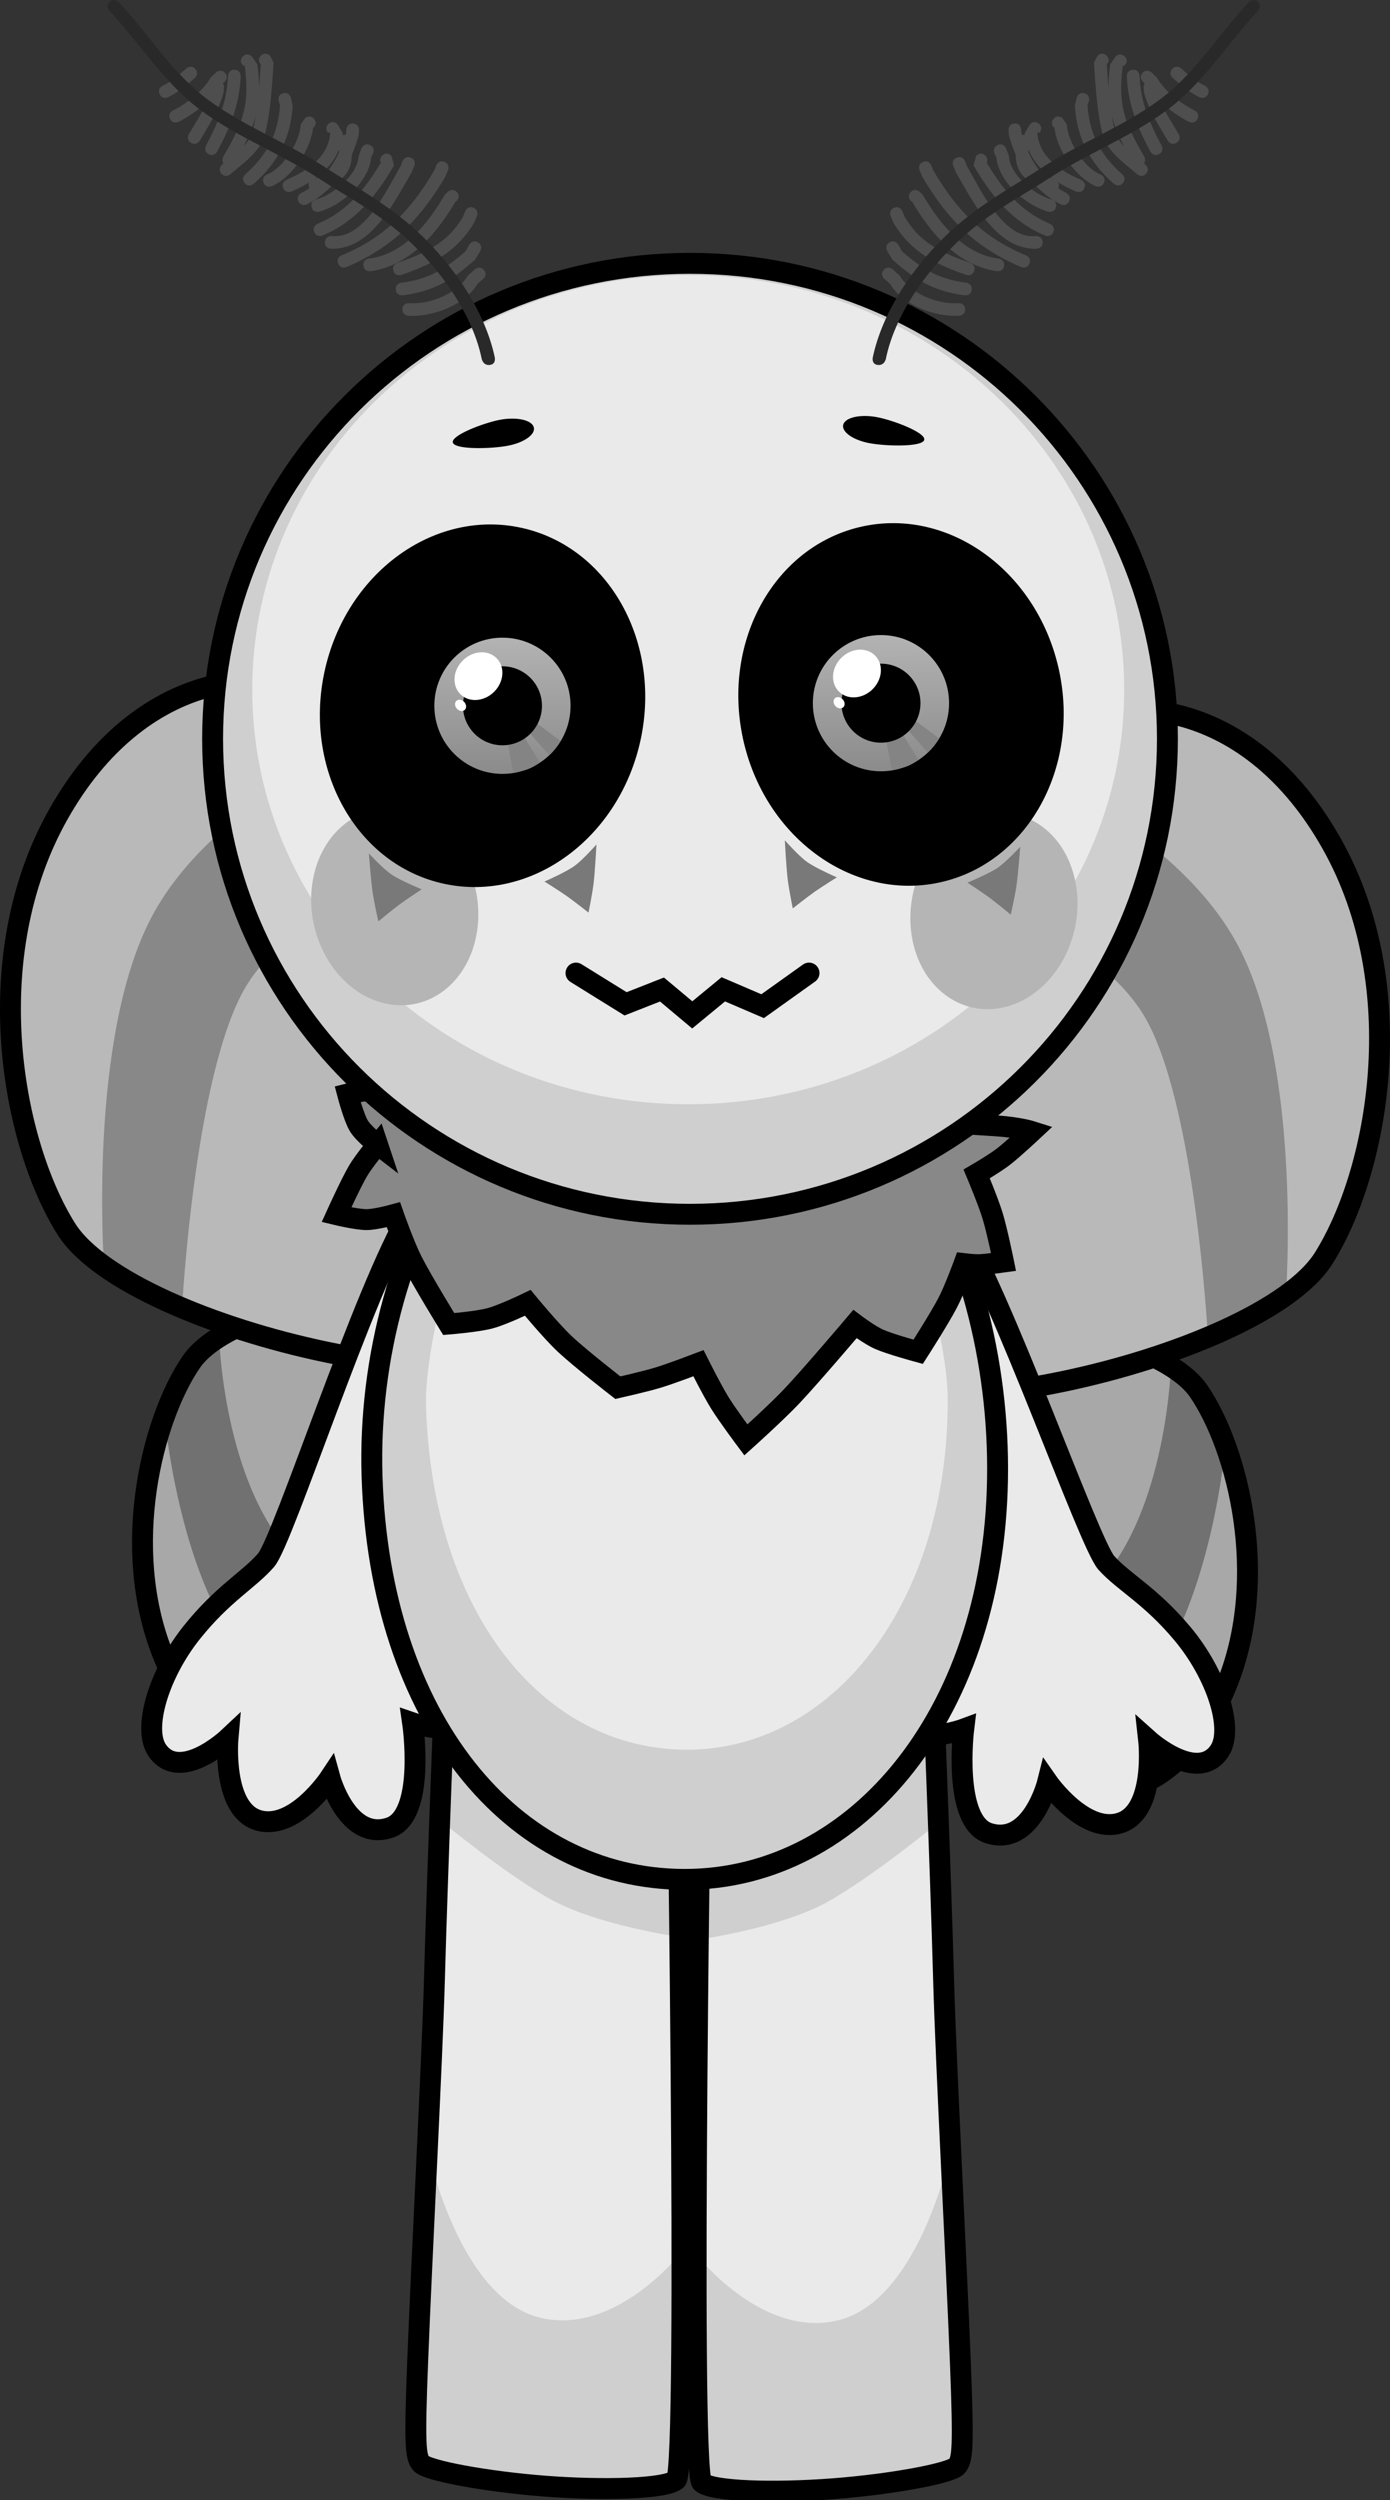 <svg version="1.1" xmlns="http://www.w3.org/2000/svg" xmlns:xlink="http://www.w3.org/1999/xlink" width="166.273" height="299.032" viewBox="0,0,166.273,299.032"><rect x="0" y="0" width="166.273" height="299.032" fill="#333333" stroke="none"/><defs><linearGradient x1="217.781" y1="112.54" x2="217.781" y2="128.834" gradientUnits="userSpaceOnUse" id="color-1"><stop offset="0" stop-color="#b3b3b3"/><stop offset="1" stop-color="#8b8b8b"/></linearGradient><linearGradient x1="263.059" y1="112.227" x2="263.059" y2="128.521" gradientUnits="userSpaceOnUse" id="color-2"><stop offset="0" stop-color="#b3b3b3"/><stop offset="1" stop-color="#8b8b8b"/></linearGradient></defs><g transform="translate(-157.677,-36.267)"><g data-paper-data="{&quot;isPaintingLayer&quot;:true}" fill-rule="nonzero" stroke-linejoin="miter" stroke-miterlimit="10" stroke-dasharray="" stroke-dashoffset="0" style="mix-blend-mode: normal"><g data-paper-data="{&quot;index&quot;:null}" stroke="#000000" stroke-linecap="butt"><path d="M282.424,249.188c-7.466,-4.09 -24.792,-39.485 -20.559,-50.6c3.129,-8.218 33.588,-4.106 39.192,4.069c4.684,6.834 8.547,22.176 3.402,35.025c-5.145,12.849 -15.015,15.353 -22.035,11.506z" data-paper-data="{&quot;index&quot;:null}" fill="#a8a8a8" stroke-width="0"/><path d="M301.057,202.656c1.163,1.696 3.211,6.493 3.211,6.493c0,0 -1.623,18.704 -9.453,28.42c-6.729,8.35 -17.434,6.368 -17.434,6.368c0,0 -2.493,-3.667 -3.771,-5.86c-1.07,-1.837 -3.183,-5.889 -3.183,-5.889c0,0 9.065,3.67 18.613,-6.517c8.215,-8.764 8.698,-25.971 8.698,-25.971c0,0 2.593,1.897 3.319,2.957z" data-paper-data="{&quot;index&quot;:null}" fill="#717171" stroke-width="0"/><path d="M282.424,249.188c-7.466,-4.09 -24.792,-39.485 -20.559,-50.6c3.129,-8.218 33.588,-4.106 39.192,4.069c4.684,6.834 8.547,22.176 3.402,35.025c-5.145,12.849 -15.015,15.353 -22.035,11.506z" data-paper-data="{&quot;index&quot;:null}" fill="none" stroke-width="2.5"/><path d="M255.107,198.721c-8.025,-14.887 14.699,-67.217 25.887,-74.138c10.521,-6.508 26.302,-4.581 35.975,12.588c9.673,17.169 5.538,39.268 -0.948,49.586c-7.759,12.344 -54.981,22.971 -60.915,11.965z" fill="#b9b9b9" stroke-width="0"/><path d="M269.004,140.739c1.536,-2.863 3.085,-5.487 4.594,-7.771c1.487,-2.25 4.294,-5.659 4.294,-5.659c0,0 20.294,7.639 27.942,22.181c7.648,14.542 5.665,41.719 5.665,41.719l-9.331,5.002c0,0 -1.496,-28.178 -7.64,-38.454c-6.144,-10.276 -25.526,-17.018 -25.526,-17.018z" fill="#888888" stroke-width="0"/><path d="M255.107,198.721c-8.025,-14.887 14.699,-67.217 25.887,-74.138c10.521,-6.508 26.302,-4.581 35.975,12.588c9.673,17.169 5.538,39.268 -0.948,49.586c-7.759,12.344 -54.981,22.971 -60.915,11.965z" fill="none" stroke-width="2.5"/></g><g stroke="#000000" stroke-linecap="butt"><path d="M199.203,245.688c-7.02,3.846 -16.89,1.343 -22.035,-11.506c-5.145,-12.849 -1.282,-28.191 3.402,-35.025c5.604,-8.176 36.062,-12.287 39.192,-4.069c4.233,11.115 -13.093,46.51 -20.559,50.6z" data-paper-data="{&quot;index&quot;:null}" fill="#a8a8a8" stroke-width="0"/><path d="M180.57,199.156c0.727,-1.06 3.319,-2.957 3.319,-2.957c0,0 0.483,17.207 8.698,25.971c9.548,10.186 18.613,6.517 18.613,6.517c0,0 -2.112,4.052 -3.183,5.889c-1.278,2.193 -3.771,5.86 -3.771,5.86c0,0 -10.705,1.982 -17.434,-6.368c-7.83,-9.716 -9.453,-28.42 -9.453,-28.42c0,0 2.048,-4.796 3.211,-6.493z" data-paper-data="{&quot;index&quot;:null}" fill="#717171" stroke-width="0"/><path d="M199.203,245.688c-7.02,3.846 -16.89,1.343 -22.035,-11.506c-5.145,-12.849 -1.282,-28.191 3.402,-35.025c5.604,-8.176 36.062,-12.287 39.192,-4.069c4.233,11.115 -13.093,46.51 -20.559,50.6z" data-paper-data="{&quot;index&quot;:null}" fill="none" stroke-width="2.5"/><path d="M226.519,195.221c-5.933,11.006 -53.155,0.379 -60.915,-11.965c-6.486,-10.318 -10.62,-32.417 -0.948,-49.586c9.673,-17.169 25.454,-19.096 35.975,-12.588c11.189,6.921 33.913,59.251 25.887,74.138z" fill="#b9b9b9" stroke-width="0"/><path d="M212.623,137.239c0,0 -19.382,6.742 -25.526,17.018c-6.144,10.276 -7.64,38.454 -7.64,38.454l-9.331,-5.002c0,0 -1.983,-27.177 5.665,-41.719c7.648,-14.542 27.942,-22.181 27.942,-22.181c0,0 2.808,3.41 4.294,5.659c1.509,2.284 3.058,4.908 4.594,7.771z" fill="#888888" stroke-width="0"/><path d="M226.519,195.221c-5.933,11.006 -53.155,0.379 -60.915,-11.965c-6.486,-10.318 -10.62,-32.417 -0.948,-49.586c9.673,-17.169 25.454,-19.096 35.975,-12.588c11.189,6.921 33.913,59.251 25.887,74.138z" fill="none" stroke-width="2.5"/></g><path d="M264.02,177.321c2.825,-0.739 4.998,0.298 7.82,4.743c5.763,9.078 16.085,38.821 18.189,41.151c2.11,2.337 5.258,3.866 9.108,8.474c4.059,4.858 6.178,11.392 4.415,14.012c-2.649,3.938 -8.473,-1.284 -8.473,-1.284c0,0 0.943,8.505 -3.402,9.893c-4.316,1.379 -8.682,-4.887 -8.682,-4.887c0,0 -1.925,7.71 -7.014,6.127c-4.382,-1.363 -3.025,-12.469 -3.025,-12.469c0,0 -6.366,2.365 -8.462,-1.289c-1.972,-3.437 3.872,-9.093 6.191,-11.947c1.905,-2.344 -9.876,-34.564 -10.322,-43.435c-0.258,-5.129 0.496,-8.263 3.656,-9.09z" data-paper-data="{&quot;index&quot;:null}" fill="#eaeaea" stroke="#000000" stroke-width="2.5" stroke-linecap="butt"/><path d="M218.327,185.397c-0.242,8.879 -11.283,41.361 -9.325,43.66c2.384,2.8 8.355,8.321 6.463,11.802c-2.012,3.701 -8.43,1.482 -8.43,1.482c0,0 1.611,11.072 -2.739,12.535c-5.052,1.699 -7.153,-5.965 -7.153,-5.965c0,0 -4.222,6.364 -8.568,5.084c-4.375,-1.289 -3.627,-9.812 -3.627,-9.812c0,0 -5.703,5.354 -8.441,1.477c-1.823,-2.58 0.146,-9.16 4.093,-14.11c3.744,-4.695 6.856,-6.296 8.912,-8.68c2.05,-2.378 11.689,-32.349 17.243,-41.557c2.719,-4.508 4.868,-5.595 7.71,-4.92c3.178,0.754 4.003,3.87 3.863,9.004z" data-paper-data="{&quot;index&quot;:null}" fill="#eaeaea" stroke="#000000" stroke-width="2.5" stroke-linecap="butt"/><g data-paper-data="{&quot;index&quot;:null}" stroke="#000000" stroke-linecap="butt"><path d="M257.327,333.95c-7.121,0.544 -14.455,0.322 -15.701,-0.752c-1.526,-1.316 0,-96.437 0,-96.437h27.632c0,0 0.925,22.972 1.301,36.573c0.266,9.629 1.492,32.695 2.003,45.627c0.4,10.115 0.248,11.473 -0.395,12.262c-0.705,0.864 -7.827,2.191 -14.84,2.727z" fill="#eaeaea" stroke-width="0"/><path d="M269.769,249.979c0.051,1.377 0.158,4.279 0.158,4.279c0,0 -7.774,6.445 -13.313,9.522c-5.539,3.076 -15.257,4.466 -15.257,4.466l0.269,-31.485h27.632c0,0 0.232,5.759 0.511,13.218z" fill="#cfcfcf" stroke-width="0"/><path d="M257.327,333.95c-7.121,0.544 -14.455,0.322 -15.701,-0.752c-0.445,-0.384 -0.67,-27.289 -0.67,-27.289c0,0 7.801,10.097 16.953,7.896c9.933,-2.389 13.603,-20.718 13.603,-20.718c0,0 0.869,21.303 1.049,25.875c0.4,10.115 0.248,11.473 -0.395,12.262c-0.705,0.864 -7.827,2.191 -14.84,2.727z" fill="#cfcfcf" stroke-width="0"/><path d="M257.327,333.95c-7.121,0.544 -14.455,0.322 -15.701,-0.752c-1.526,-1.316 0,-96.437 0,-96.437h27.632c0,0 0.925,22.972 1.301,36.573c0.266,9.629 1.492,32.695 2.003,45.627c0.4,10.115 0.248,11.473 -0.395,12.262c-0.705,0.864 -7.827,2.191 -14.84,2.727z" fill="none" stroke-width="2.5"/></g><g stroke="#000000" stroke-linecap="butt"><path d="M208.036,330.91c-0.644,-0.789 -0.795,-2.147 -0.395,-12.262c0.511,-12.931 1.737,-35.998 2.003,-45.627c0.376,-13.602 1.301,-36.573 1.301,-36.573h27.632c0,0 1.526,95.12 0,96.437c-1.245,1.074 -8.58,1.296 -15.701,0.752c-7.012,-0.536 -14.134,-1.863 -14.84,-2.727z" fill="#eaeaea" stroke-width="0"/><path d="M210.945,236.448h27.632l0.269,31.485c0,0 -9.718,-1.39 -15.257,-4.466c-5.539,-3.076 -13.313,-9.522 -13.313,-9.522c0,0 0.107,-2.902 0.158,-4.279c0.279,-7.459 0.511,-13.218 0.511,-13.218z" fill="#cfcfcf" stroke-width="0"/><path d="M208.036,330.91c-0.644,-0.789 -0.795,-2.147 -0.395,-12.262c0.181,-4.572 1.049,-25.875 1.049,-25.875c0,0 3.67,18.329 13.603,20.718c9.152,2.201 16.953,-7.896 16.953,-7.896c0,0 -0.225,26.905 -0.67,27.289c-1.245,1.074 -8.58,1.296 -15.701,0.752c-7.012,-0.536 -14.134,-1.863 -14.84,-2.727z" fill="#cfcfcf" stroke-width="0"/><path d="M208.036,330.91c-0.644,-0.789 -0.795,-2.147 -0.395,-12.262c0.511,-12.931 1.737,-35.998 2.003,-45.627c0.376,-13.602 1.301,-36.573 1.301,-36.573h27.632c0,0 1.526,95.12 0,96.437c-1.245,1.074 -8.58,1.296 -15.701,0.752c-7.012,-0.536 -14.134,-1.863 -14.84,-2.727z" fill="none" stroke-width="2.5"/></g><g stroke="#000000" stroke-linecap="butt"><path d="M277.01,211.944c0,28.943 -16.751,49.117 -37.414,49.117c-20.663,0 -36.497,-19.233 -37.414,-48.176c-0.917,-28.928 16.751,-56.637 37.414,-56.637c20.663,0 37.414,26.753 37.414,55.697z" fill="#cfcfcf" stroke-width="0"/><path d="M271.05,203.702c0,24.66 -13.971,41.848 -31.206,41.848c-17.235,0 -30.441,-16.387 -31.206,-41.047c-0.219,-7.054 3.765,-20.378 3.765,-20.378c0,0 16.282,6.591 27.441,6.434c11.159,-0.157 27.06,-7.225 27.06,-7.225c0,0 4.147,13.257 4.147,20.369z" fill="#eaeaea" stroke-width="0"/><path d="M277.01,211.944c0,28.943 -16.751,49.117 -37.414,49.117c-20.663,0 -36.497,-19.233 -37.414,-48.176c-0.917,-28.928 16.751,-56.637 37.414,-56.637c20.663,0 37.414,26.753 37.414,55.697z" fill="none" stroke-width="2.5"/></g><path d="M202.845,173.167c0,0 -1.676,-1.283 -2.256,-2.259c-0.616,-1.037 -1.336,-3.792 -1.336,-3.792c0,0 2.511,-0.643 5.316,-0.489c9.011,0.494 57.627,3.329 72.337,4.307c2.667,0.177 4.219,0.671 4.219,0.671c0,0 -2.31,2.162 -3.433,3.023c-1.082,0.829 -3.185,2.052 -3.185,2.052c0,0 1.384,3.299 1.906,5.01c0.548,1.798 1.308,5.53 1.308,5.53c0,0 -1.98,0.277 -2.829,0.312c-0.696,0.029 -1.898,-0.117 -1.898,-0.117c0,0 -1.123,3.082 -1.961,4.691c-0.971,1.866 -3.523,5.849 -3.523,5.849c0,0 -3.32,-0.9 -4.651,-1.484c-1.168,-0.513 -2.912,-1.834 -2.912,-1.834c0,0 -5.139,6.061 -7.506,8.575c-1.858,1.973 -5.541,5.283 -5.541,5.283c0,0 -2.184,-2.921 -3.112,-4.421c-0.962,-1.556 -2.56,-4.752 -2.56,-4.752c0,0 -3.21,1.227 -4.852,1.726c-1.569,0.476 -4.791,1.202 -4.791,1.202c0,0 -4.479,-3.472 -6.363,-5.246c-1.686,-1.588 -4.414,-4.904 -4.414,-4.904c0,0 -2.931,1.423 -4.501,1.844c-1.582,0.425 -4.953,0.693 -4.953,0.693c0,0 -3.183,-5.17 -4.354,-7.483c-1.012,-2 -2.264,-5.595 -2.264,-5.595c0,0 -2.113,0.586 -3.214,0.586c-1.164,0 -3.593,-0.586 -3.593,-0.586c0,0 1.683,-3.714 2.566,-5.222c0.723,-1.234 2.35,-3.171 2.35,-3.171z" fill="#888888" stroke="#000000" stroke-width="2.5" stroke-linecap="round"/><g stroke-linecap="butt"><g stroke="#000000"><path d="M297.324,124.636c0,31.409 -25.568,56.872 -57.107,56.872c-31.539,0 -57.107,-25.462 -57.107,-56.872c0,-31.409 25.568,-56.872 57.107,-56.872c31.539,0 57.107,25.462 57.107,56.872z" fill="#cfcfcf" stroke-width="0"/><path d="M292.154,118.761c0,27.386 -23.349,49.587 -52.151,49.587c-28.802,0 -52.151,-22.201 -52.151,-49.587c0,-27.386 23.349,-49.587 52.151,-49.587c28.802,0 52.151,22.201 52.151,49.587z" fill="#eaeaea" stroke-width="0"/><path d="M297.324,124.636c0,31.409 -25.568,56.872 -57.107,56.872c-31.539,0 -57.107,-25.462 -57.107,-56.872c0,-31.409 25.568,-56.872 57.107,-56.872c31.539,0 57.107,25.462 57.107,56.872z" fill="none" stroke-width="2.5"/></g><path d="M213.578,139.711c2.737,5.866 1.069,12.877 -3.725,15.661c-4.795,2.783 -10.901,0.284 -13.638,-5.581c-2.737,-5.866 -1.069,-12.877 3.725,-15.661c4.795,-2.783 10.901,-0.284 13.638,5.581z" fill="#b5b5b5" stroke="none" stroke-width="0"/><path d="M281.529,134.599c4.795,2.783 6.463,9.795 3.725,15.661c-2.737,5.866 -8.844,8.365 -13.638,5.581c-4.795,-2.783 -6.463,-9.795 -3.725,-15.661c2.737,-5.866 8.844,-8.365 13.638,-5.581z" data-paper-data="{&quot;index&quot;:null}" fill="#b5b5b5" stroke="none" stroke-width="0"/></g><path d="M233.083,124.502c-2.394,11.086 -12.252,18.363 -22.018,16.254c-9.766,-2.109 -15.742,-12.806 -13.348,-23.892c2.394,-11.086 12.252,-18.363 22.018,-16.254c9.766,2.109 15.742,12.806 13.348,23.892z" fill="#000000" stroke="#000000" stroke-width="2.5" stroke-linecap="butt"/><g stroke="none" stroke-linecap="butt"><g><path d="M209.634,120.687c0,-4.499 3.647,-8.147 8.147,-8.147c4.499,0 8.147,3.648 8.147,8.147c0,4.499 -3.648,8.147 -8.147,8.147c-4.499,0 -8.147,-3.647 -8.147,-8.147z" fill="url(#color-1)" stroke-width="0.5"/><path d="M219.089,128.696l-0.76,-3.952l1.866,-0.628l2.064,3.34c0,0 -0.848,0.632 -1.537,0.843c-0.675,0.206 -1.632,0.397 -1.632,0.397z" fill="#848484" stroke-width="0"/><path d="M223.371,126.594l-2.598,-2.94l1.014,-0.954l2.924,2.189c0,0 -0.343,0.594 -0.613,0.937c-0.27,0.343 -0.727,0.768 -0.727,0.768z" fill="#848484" stroke-width="0"/></g><path d="M213.056,120.687c0,-2.61 2.116,-4.725 4.725,-4.725c2.61,0 4.725,2.116 4.725,4.725c0,2.61 -2.116,4.725 -4.725,4.725c-2.61,0 -4.725,-2.116 -4.725,-4.725z" fill="#000000" stroke-width="0.5"/><path d="M216.763,119.035c-1.205,1.18 -3.012,1.288 -4.036,0.242c-1.024,-1.046 -0.877,-2.851 0.328,-4.03c1.205,-1.18 3.012,-1.288 4.036,-0.242c1.024,1.046 0.877,2.851 -0.328,4.03z" fill="#ffffff" stroke-width="0"/><path d="M213.268,120.306c0.242,0.326 0.217,0.739 -0.057,0.921c-0.274,0.183 -0.692,0.066 -0.934,-0.26c-0.242,-0.326 -0.217,-0.739 0.057,-0.921c0.274,-0.183 0.692,-0.066 0.934,0.26z" fill="#ffffff" stroke-width="0"/></g><path d="M261.121,100.454c9.766,-2.109 19.624,5.168 22.018,16.254c2.394,11.086 -3.582,21.783 -13.348,23.892c-9.766,2.109 -19.624,-5.168 -22.018,-16.254c-2.394,-11.086 3.582,-21.783 13.348,-23.892z" data-paper-data="{&quot;index&quot;:null}" fill="#000000" stroke="#000000" stroke-width="2.5" stroke-linecap="butt"/><g stroke="none" stroke-linecap="butt"><g><path d="M254.912,120.374c0,-4.499 3.648,-8.147 8.147,-8.147c4.499,0 8.147,3.647 8.147,8.147c0,4.499 -3.647,8.147 -8.147,8.147c-4.499,0 -8.147,-3.647 -8.147,-8.147z" fill="url(#color-2)" stroke-width="0.5"/><path d="M264.367,128.383l-0.76,-3.952l1.866,-0.628l2.064,3.34c0,0 -0.848,0.632 -1.537,0.843c-0.675,0.206 -1.632,0.397 -1.632,0.397z" fill="#848484" stroke-width="0"/><path d="M268.649,126.28l-2.598,-2.94l1.014,-0.954l2.924,2.189c0,0 -0.343,0.594 -0.613,0.937c-0.27,0.343 -0.727,0.768 -0.727,0.768z" fill="#848484" stroke-width="0"/></g><path d="M258.334,120.374c0,-2.61 2.116,-4.725 4.725,-4.725c2.61,0 4.725,2.116 4.725,4.725c0,2.61 -2.116,4.725 -4.725,4.725c-2.61,0 -4.725,-2.116 -4.725,-4.725z" fill="#000000" stroke-width="0.5"/><path d="M262.041,118.721c-1.205,1.18 -3.012,1.288 -4.036,0.242c-1.024,-1.046 -0.877,-2.851 0.328,-4.03c1.205,-1.18 3.012,-1.288 4.036,-0.242c1.024,1.046 0.877,2.851 -0.328,4.03z" fill="#ffffff" stroke-width="0"/><path d="M258.546,119.993c0.242,0.326 0.217,0.739 -0.057,0.921c-0.274,0.183 -0.692,0.066 -0.934,-0.26c-0.242,-0.326 -0.217,-0.739 0.057,-0.921c0.274,-0.183 0.692,-0.066 0.934,0.26z" fill="#ffffff" stroke-width="0"/></g><path d="M221.52,87.339c0.276,0.854 -1.1,1.857 -3.074,2.239c-1.974,0.383 -6.321,0.491 -6.598,-0.363c-0.276,-0.854 3.623,-2.346 5.597,-2.729c1.974,-0.383 3.798,-0.001 4.075,0.853z" fill="#000000" stroke="none" stroke-width="0" stroke-linecap="butt"/><path d="M262.632,86.173c1.974,0.383 5.874,1.875 5.597,2.729c-0.276,0.854 -4.624,0.746 -6.598,0.363c-1.974,-0.383 -3.35,-1.386 -3.074,-2.239c0.276,-0.854 2.1,-1.236 4.075,-0.853z" data-paper-data="{&quot;index&quot;:null}" fill="#000000" stroke="none" stroke-width="0" stroke-linecap="butt"/><g stroke="none" stroke-width="0.5" stroke-linecap="butt"><g fill="#4e4e4e"><path d="M215.551,68.556c0.5,0.571 -0.071,1.071 -0.071,1.071l-0.676,0.579c-1.5,2.561 -5.388,3.996 -8.28,3.832c0,0 -0.757,-0.05 -0.707,-0.807c0.05,-0.757 0.807,-0.707 0.807,-0.707c2.466,0.192 5.752,-1.135 7.01,-3.284l0.846,-0.754c0,0 0.571,-0.5 1.071,0.071z"/><path d="M214.855,65.26c0.655,0.383 0.271,1.038 0.271,1.038l-0.609,1.02c-2.749,2.45 -4.934,3.782 -8.638,4.271c0,0 -0.752,0.099 -0.852,-0.653c-0.099,-0.752 0.653,-0.852 0.653,-0.852c3.333,-0.44 5.153,-1.579 7.667,-3.733l0.469,-0.821c0,0 0.383,-0.655 1.038,-0.271z"/><path d="M214.312,61.12c0.703,0.287 0.416,0.99 0.416,0.99l-0.333,0.795c-2.085,3.494 -4.942,4.92 -8.681,6.238c0,0 -0.716,0.252 -0.968,-0.464c-0.252,-0.716 0.464,-0.968 0.464,-0.968c3.368,-1.186 6.042,-2.366 7.876,-5.574l0.238,-0.602c0,0 0.287,-0.703 0.99,-0.416z"/><path d="M212.342,59.261c0.5,0.571 -0.071,1.071 -0.071,1.071l-0.099,0.035c-2.244,3.828 -5.49,7.681 -10.166,8.338c0,0 -0.752,0.099 -0.852,-0.653c-0.099,-0.752 0.653,-0.852 0.653,-0.852c4.168,-0.507 7.088,-4.236 9.055,-7.6l0.409,-0.41c0,0 0.571,-0.5 1.071,0.071z"/><path d="M210.851,55.632c0.703,0.287 0.416,0.99 0.416,0.99l-0.333,0.795c-3.038,5.182 -6.435,8.492 -11.81,10.793c0,0 -0.7,0.294 -0.994,-0.406c-0.294,-0.7 0.406,-0.994 0.406,-0.994c5.073,-2.096 8.237,-5.285 11.088,-10.161l0.238,-0.602c0,0 0.287,-0.703 0.99,-0.416z"/><path d="M206.82,55.126c0.703,0.287 0.416,0.99 0.416,0.99l-0.333,0.795c-2.029,3.465 -4.831,9.289 -9.649,9.104c0,0 -0.757,-0.05 -0.707,-0.807c0.05,-0.757 0.807,-0.707 0.807,-0.707c3.915,0.434 6.682,-5.699 8.239,-8.357l0.238,-0.602c0,0 0.287,-0.703 0.99,-0.416z"/><path d="M203.239,55.726c-0.1,-0.21 -0.173,-0.559 0.192,-0.879c0.571,-0.5 1.071,0.071 1.071,0.071l0.306,1.137c-2.128,3.635 -4.552,6.701 -8.543,8.38c0,0 -0.7,0.294 -0.994,-0.406c-0.294,-0.7 0.406,-0.994 0.406,-0.994c3.523,-1.477 5.668,-4.152 7.562,-7.31z"/><path d="M201.901,53.606c0.703,0.287 0.416,0.99 0.416,0.99l-0.231,0.461c-0.246,2.92 -3.534,5.791 -6.21,6.525c0,0 -0.734,0.192 -0.926,-0.542c-0.192,-0.734 0.542,-0.926 0.542,-0.926c1.981,-0.486 4.992,-2.959 5.08,-5.157l0.34,-0.935c0,0 0.287,-0.703 0.99,-0.416z"/><path d="M199.918,51.045c0.757,0.05 0.707,0.807 0.707,0.807l-0.056,0.624c-0.218,0.804 -0.485,1.58 -0.808,2.319c-0.017,1.77 -0.837,2.791 -2.287,3.569c-0.852,0.925 -1.867,1.715 -3.063,2.335c0,0 -0.675,0.347 -1.022,-0.328c-0.347,-0.675 0.328,-1.022 0.328,-1.022c0.34,-0.173 0.663,-0.362 0.969,-0.567c-0.013,-0.029 -0.026,-0.06 -0.038,-0.093c-0.092,-0.26 -0.056,-0.459 0.028,-0.607c-0.674,0.419 -1.394,0.78 -2.128,1.088c0,0 -0.7,0.294 -0.994,-0.406c-0.294,-0.7 0.406,-0.994 0.406,-0.994c2.416,-1.014 5.097,-2.779 5.213,-5.668l-0.258,0.043c0,0 -0.5,-0.571 0.071,-1.071c0.571,-0.5 1.071,0.071 1.071,0.071l0.631,1.058c-0.006,0.074 -0.014,0.148 -0.022,0.222c0.006,-0.001 0.012,-0.002 0.019,-0.004c0.124,-0.022 0.231,-0.021 0.323,-0.002c0.033,-0.112 0.064,-0.225 0.094,-0.338l0.007,-0.328c0,0 0.05,-0.757 0.807,-0.707zM198.226,54.163c-0.578,1.427 -1.623,2.571 -2.888,3.478c0.43,-0.153 0.822,-0.299 1.17,-0.456c0.713,-0.809 1.29,-1.732 1.75,-2.731c-0.008,-0.094 -0.018,-0.19 -0.032,-0.29z"/><path d="M195.235,50.48c0.5,0.571 -0.071,1.071 -0.071,1.071l0.004,-0.299c-0.207,2.754 -2.443,6.164 -4.966,7.284c0,0 -0.7,0.294 -0.994,-0.406c-0.294,-0.7 0.406,-0.994 0.406,-0.994c1.955,-0.755 3.926,-3.9 4.039,-5.984l0.511,-0.743c0,0 0.571,-0.5 1.071,0.071z"/><path d="M191.551,47.423c0.734,-0.192 0.926,0.542 0.926,0.542l0.214,0.972c-0.258,3.869 -1.79,6.795 -4.663,9.312c0,0 -0.571,0.5 -1.071,-0.071c-0.5,-0.571 0.071,-1.071 0.071,-1.071c2.568,-2.25 3.922,-4.801 4.149,-8.271l-0.168,-0.488c0,0 -0.192,-0.734 0.542,-0.926z"/><path d="M186.767,42.988c0.571,-0.5 1.071,0.071 1.071,0.071l0.626,0.908c0.134,1.016 0.202,1.932 0.203,2.783c0.092,-1.079 0.159,-2.135 0.222,-3.084l-0.036,0.296c0,0 -0.5,-0.571 0.071,-1.071c0.571,-0.5 1.071,0.071 1.071,0.071l0.409,0.804c-0.172,2.605 -0.376,6.192 -1.075,8.709c-0.544,1.962 -2.66,3.377 -4.094,4.634c0,0 -0.571,0.5 -1.071,-0.071c-0.5,-0.571 0.071,-1.071 0.071,-1.071c0.06,-0.052 0.122,-0.105 0.186,-0.159c-0.29,-0.373 -0.024,-0.828 -0.024,-0.828c2.333,-3.985 3.177,-6.157 2.562,-10.815l-0.263,-0.107c0,0 -0.5,-0.571 0.071,-1.071zM187.878,52.03c0.159,-0.614 0.291,-1.281 0.402,-1.976c-0.307,1.225 -0.796,2.405 -1.466,3.7c0.5,-0.529 0.902,-1.103 1.063,-1.723z"/><path d="M185.763,44.611c0.757,0.05 0.707,0.807 0.707,0.807l-0.031,0.476c-0.206,3.11 -1.315,5.765 -2.782,8.497c0,0 -0.359,0.669 -1.028,0.31c-0.669,-0.359 -0.31,-1.028 -0.31,-1.028c1.363,-2.539 2.413,-4.99 2.604,-7.879l0.031,-0.476c0,0 0.05,-0.757 0.807,-0.707z"/><path d="M184.602,44.996c0.5,0.571 -0.071,1.071 -0.071,1.071l-0.196,0.143c0.155,0.231 0.137,0.51 0.137,0.51l-0.056,0.624c-0.584,2.156 -1.718,3.831 -2.836,5.74c0,0 -0.383,0.655 -1.038,0.271c-0.655,-0.383 -0.271,-1.038 -0.271,-1.038c0.771,-1.317 1.563,-2.508 2.144,-3.845c-1.015,0.957 -2.207,1.767 -3.365,2.367c0,0 -0.675,0.347 -1.022,-0.328c-0.347,-0.675 0.328,-1.022 0.328,-1.022c1.671,-0.849 3.572,-2.286 4.513,-3.931l0.662,-0.632c0,0 0.571,-0.5 1.071,0.071z"/><path d="M181.048,44.522c0.5,0.571 -0.071,1.071 -0.071,1.071l-0.254,0.222c-0.978,0.857 -1.742,1.466 -2.913,2.073c0,0 -0.675,0.347 -1.022,-0.328c-0.347,-0.675 0.328,-1.022 0.328,-1.022c1.07,-0.544 1.715,-1.084 2.606,-1.864l0.254,-0.222c0,0 0.571,-0.5 1.071,0.071z"/></g><path d="M170.807,36.468c0.56,-0.512 1.134,0.116 1.134,0.116l0.255,0.279c3.448,3.773 6.238,8.308 10.429,11.383c4.363,3.201 9.581,5.168 14.106,8.136c3.1,2.035 7.363,4.331 10.804,7.515c4.654,4.306 8.225,9.866 9.332,15.141c0,0 0.167,0.806 -0.618,0.884c-0.784,0.078 -0.951,-0.729 -0.951,-0.729c-1.02,-5.026 -4.609,-10.426 -9.193,-14.568c-3.275,-2.959 -7.307,-5.058 -10.136,-6.914c-4.554,-2.99 -9.788,-4.971 -14.185,-8.191c-4.285,-3.139 -7.18,-7.773 -10.708,-11.634l-0.255,-0.279c0,0 -0.574,-0.628 -0.013,-1.14z" fill="#292929"/></g><g data-paper-data="{&quot;index&quot;:null}" stroke="none" stroke-width="0.5" stroke-linecap="butt"><g fill="#4e4e4e"><path d="M263.391,68.556c0.5,-0.571 1.071,-0.071 1.071,-0.071l0.846,0.754c1.258,2.148 4.544,3.476 7.01,3.284c0,0 0.757,-0.05 0.807,0.707c0.05,0.757 -0.707,0.807 -0.707,0.807c-2.893,0.165 -6.781,-1.27 -8.28,-3.832l-0.676,-0.579c0,0 -0.571,-0.5 -0.071,-1.071z"/><path d="M264.088,65.26c0.655,-0.383 1.038,0.271 1.038,0.271l0.469,0.821c2.514,2.154 4.334,3.293 7.667,3.733c0,0 0.752,0.099 0.653,0.852c-0.099,0.752 -0.852,0.653 -0.852,0.653c-3.704,-0.489 -5.89,-1.821 -8.638,-4.271l-0.609,-1.02c0,0 -0.383,-0.655 0.271,-1.038z"/><path d="M264.631,61.12c0.703,-0.287 0.99,0.416 0.99,0.416l0.238,0.602c1.834,3.208 4.508,4.388 7.876,5.574c0,0 0.716,0.252 0.464,0.968c-0.252,0.716 -0.968,0.464 -0.968,0.464c-3.739,-1.319 -6.597,-2.745 -8.681,-6.238l-0.333,-0.795c0,0 -0.287,-0.703 0.416,-0.99z"/><path d="M267.672,59.19l0.409,0.41c1.967,3.364 4.887,7.093 9.055,7.6c0,0 0.752,0.099 0.653,0.852c-0.099,0.752 -0.852,0.653 -0.852,0.653c-4.676,-0.657 -7.922,-4.511 -10.166,-8.338l-0.099,-0.035c0,0 -0.571,-0.5 -0.071,-1.071c0.5,-0.571 1.071,-0.071 1.071,-0.071z"/><path d="M268.092,55.632c0.703,-0.287 0.99,0.416 0.99,0.416l0.238,0.602c2.851,4.875 6.015,8.065 11.088,10.161c0,0 0.7,0.294 0.406,0.994c-0.294,0.7 -0.994,0.406 -0.994,0.406c-5.375,-2.301 -8.773,-5.611 -11.81,-10.793l-0.333,-0.795c0,0 -0.287,-0.703 0.416,-0.99z"/><path d="M273.112,55.542l0.238,0.602c1.556,2.658 4.323,8.791 8.239,8.357c0,0 0.757,-0.05 0.807,0.707c0.05,0.757 -0.707,0.807 -0.707,0.807c-4.818,0.185 -7.62,-5.639 -9.649,-9.104l-0.333,-0.795c0,0 -0.287,-0.703 0.416,-0.99c0.703,-0.287 0.99,0.416 0.99,0.416z"/><path d="M275.704,55.726c1.894,3.158 4.039,5.832 7.562,7.31c0,0 0.7,0.294 0.406,0.994c-0.294,0.7 -0.994,0.406 -0.994,0.406c-3.991,-1.679 -6.415,-4.745 -8.543,-8.38l0.306,-1.137c0,0 0.5,-0.571 1.071,-0.071c0.365,0.32 0.292,0.669 0.192,0.879z"/><path d="M278.031,54.021l0.34,0.935c0.088,2.198 3.099,4.671 5.08,5.157c0,0 0.734,0.192 0.542,0.926c-0.192,0.734 -0.926,0.542 -0.926,0.542c-2.677,-0.734 -5.964,-3.605 -6.21,-6.525l-0.231,-0.461c0,0 -0.287,-0.703 0.416,-0.99c0.703,-0.287 0.99,0.416 0.99,0.416z"/><path d="M279.832,51.752l0.007,0.328c0.03,0.113 0.062,0.226 0.094,0.338c0.092,-0.019 0.199,-0.02 0.323,0.002c0.006,0.001 0.013,0.002 0.019,0.004c-0.009,-0.073 -0.016,-0.147 -0.022,-0.222l0.631,-1.058c0,0 0.5,-0.571 1.071,-0.071c0.571,0.5 0.071,1.071 0.071,1.071l-0.258,-0.043c0.116,2.888 2.798,4.653 5.213,5.668c0,0 0.7,0.294 0.406,0.994c-0.294,0.7 -0.994,0.406 -0.994,0.406c-0.734,-0.308 -1.454,-0.669 -2.128,-1.088c0.083,0.148 0.119,0.347 0.028,0.607c-0.012,0.033 -0.024,0.064 -0.038,0.093c0.306,0.205 0.629,0.394 0.969,0.567c0,0 0.675,0.347 0.328,1.022c-0.347,0.675 -1.022,0.328 -1.022,0.328c-1.196,-0.62 -2.211,-1.411 -3.063,-2.335c-1.449,-0.778 -2.269,-1.799 -2.287,-3.569c-0.322,-0.739 -0.59,-1.515 -0.808,-2.319l-0.056,-0.624c0,0 -0.05,-0.757 0.707,-0.807c0.757,-0.05 0.807,0.707 0.807,0.707zM280.717,54.163c-0.014,0.1 -0.024,0.197 -0.032,0.29c0.46,1 1.036,1.923 1.75,2.731c0.348,0.157 0.74,0.303 1.17,0.456c-1.265,-0.907 -2.309,-2.05 -2.888,-3.478z"/><path d="M284.779,50.409l0.511,0.743c0.113,2.084 2.084,5.23 4.039,5.984c0,0 0.7,0.294 0.406,0.994c-0.294,0.7 -0.994,0.406 -0.994,0.406c-2.522,-1.12 -4.758,-4.53 -4.966,-7.284l0.003,0.299c0,0 -0.571,-0.5 -0.071,-1.071c0.5,-0.571 1.071,-0.071 1.071,-0.071z"/><path d="M287.934,48.349l-0.168,0.488c0.227,3.469 1.581,6.021 4.149,8.271c0,0 0.571,0.5 0.071,1.071c-0.5,0.571 -1.071,0.071 -1.071,0.071c-2.874,-2.517 -4.405,-5.443 -4.663,-9.312l0.214,-0.972c0,0 0.192,-0.734 0.926,-0.542c0.734,0.192 0.542,0.926 0.542,0.926z"/><path d="M292.176,42.988c0.571,0.5 0.071,1.071 0.071,1.071l-0.263,0.107c-0.615,4.657 0.229,6.829 2.562,10.815c0,0 0.266,0.455 -0.024,0.828c0.064,0.054 0.126,0.107 0.186,0.159c0,0 0.571,0.5 0.071,1.071c-0.5,0.571 -1.071,0.071 -1.071,0.071c-1.434,-1.256 -3.55,-2.672 -4.094,-4.634c-0.698,-2.517 -0.902,-6.103 -1.075,-8.709l0.409,-0.804c0,0 0.5,-0.571 1.071,-0.071c0.571,0.5 0.071,1.071 0.071,1.071l-0.036,-0.296c0.063,0.949 0.13,2.005 0.222,3.084c0.002,-0.851 0.069,-1.767 0.203,-2.783l0.626,-0.908c0,0 0.5,-0.571 1.071,-0.071zM291.065,52.03c0.161,0.62 0.563,1.194 1.063,1.723c-0.67,-1.295 -1.159,-2.475 -1.466,-3.7c0.111,0.695 0.243,1.362 0.402,1.976z"/><path d="M293.987,45.318l0.031,0.476c0.191,2.889 1.241,5.34 2.604,7.879c0,0 0.359,0.669 -0.31,1.028c-0.669,0.359 -1.028,-0.31 -1.028,-0.31c-1.467,-2.732 -2.576,-5.387 -2.782,-8.497l-0.031,-0.476c0,0 -0.05,-0.757 0.707,-0.807c0.757,-0.05 0.807,0.707 0.807,0.707z"/><path d="M294.341,44.996c0.5,-0.571 1.071,-0.071 1.071,-0.071l0.662,0.632c0.94,1.645 2.842,3.082 4.513,3.931c0,0 0.675,0.347 0.328,1.022c-0.347,0.675 -1.022,0.328 -1.022,0.328c-1.157,-0.6 -2.35,-1.41 -3.365,-2.367c0.58,1.337 1.372,2.529 2.144,3.845c0,0 0.383,0.655 -0.271,1.038c-0.655,0.383 -1.038,-0.271 -1.038,-0.271c-1.117,-1.909 -2.251,-3.584 -2.836,-5.74l-0.056,-0.624c0,0 -0.018,-0.28 0.137,-0.51l-0.196,-0.143c0,0 -0.571,-0.5 -0.071,-1.071z"/><path d="M297.895,44.522c0.5,-0.571 1.071,-0.071 1.071,-0.071l0.254,0.222c0.891,0.78 1.536,1.321 2.606,1.864c0,0 0.675,0.347 0.328,1.022c-0.347,0.675 -1.022,0.328 -1.022,0.328c-1.171,-0.607 -1.935,-1.216 -2.913,-2.073l-0.254,-0.222c0,0 -0.571,-0.5 -0.071,-1.071z"/></g><path d="M308.122,37.608l-0.255,0.279c-3.528,3.86 -6.422,8.495 -10.708,11.634c-4.397,3.22 -9.631,5.202 -14.185,8.191c-2.829,1.856 -6.861,3.955 -10.136,6.914c-4.584,4.142 -8.173,9.543 -9.193,14.568c0,0 -0.167,0.806 -0.951,0.729c-0.784,-0.078 -0.618,-0.884 -0.618,-0.884c1.106,-5.276 4.678,-10.836 9.332,-15.141c3.441,-3.184 7.704,-5.48 10.804,-7.515c4.524,-2.968 9.743,-4.935 14.106,-8.136c4.191,-3.075 6.981,-7.611 10.429,-11.383l0.255,-0.279c0,0 0.574,-0.628 1.134,-0.116c0.56,0.512 -0.013,1.14 -0.013,1.14z" fill="#292929"/></g><path d="M254.452,152.655l-5.548,3.962l-4.704,-2.018l-3.715,3.06l-3.621,-3.035l-4.355,1.712l-5.931,-3.68" fill="none" stroke="#000000" stroke-width="2.5" stroke-linecap="round"/><path d="M202.935,146.471c0,0 -0.521,-2.298 -0.696,-3.559c-0.199,-1.428 -0.438,-4.57 -0.438,-4.57c0,0 1.678,1.825 2.712,2.528c1.071,0.728 3.607,1.769 3.607,1.769c0,0 -1.788,1.173 -2.622,1.79c-0.891,0.658 -2.564,2.043 -2.564,2.043z" fill="#797979" stroke="none" stroke-width="0" stroke-linecap="butt"/><path d="M276.023,143.628c-0.834,-0.616 -2.622,-1.79 -2.622,-1.79c0,0 2.536,-1.041 3.607,-1.769c1.034,-0.703 2.712,-2.528 2.712,-2.528c0,0 -0.238,3.142 -0.438,4.57c-0.176,1.26 -0.696,3.559 -0.696,3.559c0,0 -1.673,-1.384 -2.564,-2.043z" data-paper-data="{&quot;index&quot;:null}" fill="#797979" stroke="none" stroke-width="0" stroke-linecap="butt"/><path d="M225.468,143.44c-0.848,-0.597 -2.661,-1.73 -2.661,-1.73c0,0 2.512,-1.098 3.566,-1.851c1.018,-0.726 2.654,-2.588 2.654,-2.588c0,0 -0.167,3.147 -0.334,4.579c-0.147,1.264 -0.616,3.574 -0.616,3.574c0,0 -1.704,-1.346 -2.609,-1.984z" data-paper-data="{&quot;index&quot;:null}" fill="#797979" stroke="none" stroke-width="0" stroke-linecap="butt"/><path d="M252.507,144.924c0,0 -0.468,-2.31 -0.616,-3.574c-0.167,-1.432 -0.334,-4.579 -0.334,-4.579c0,0 1.636,1.862 2.654,2.588c1.055,0.753 3.566,1.851 3.566,1.851c0,0 -1.814,1.133 -2.661,1.73c-0.906,0.638 -2.609,1.984 -2.609,1.984z" data-paper-data="{&quot;index&quot;:null}" fill="#797979" stroke="none" stroke-width="0" stroke-linecap="butt"/></g></g></svg>